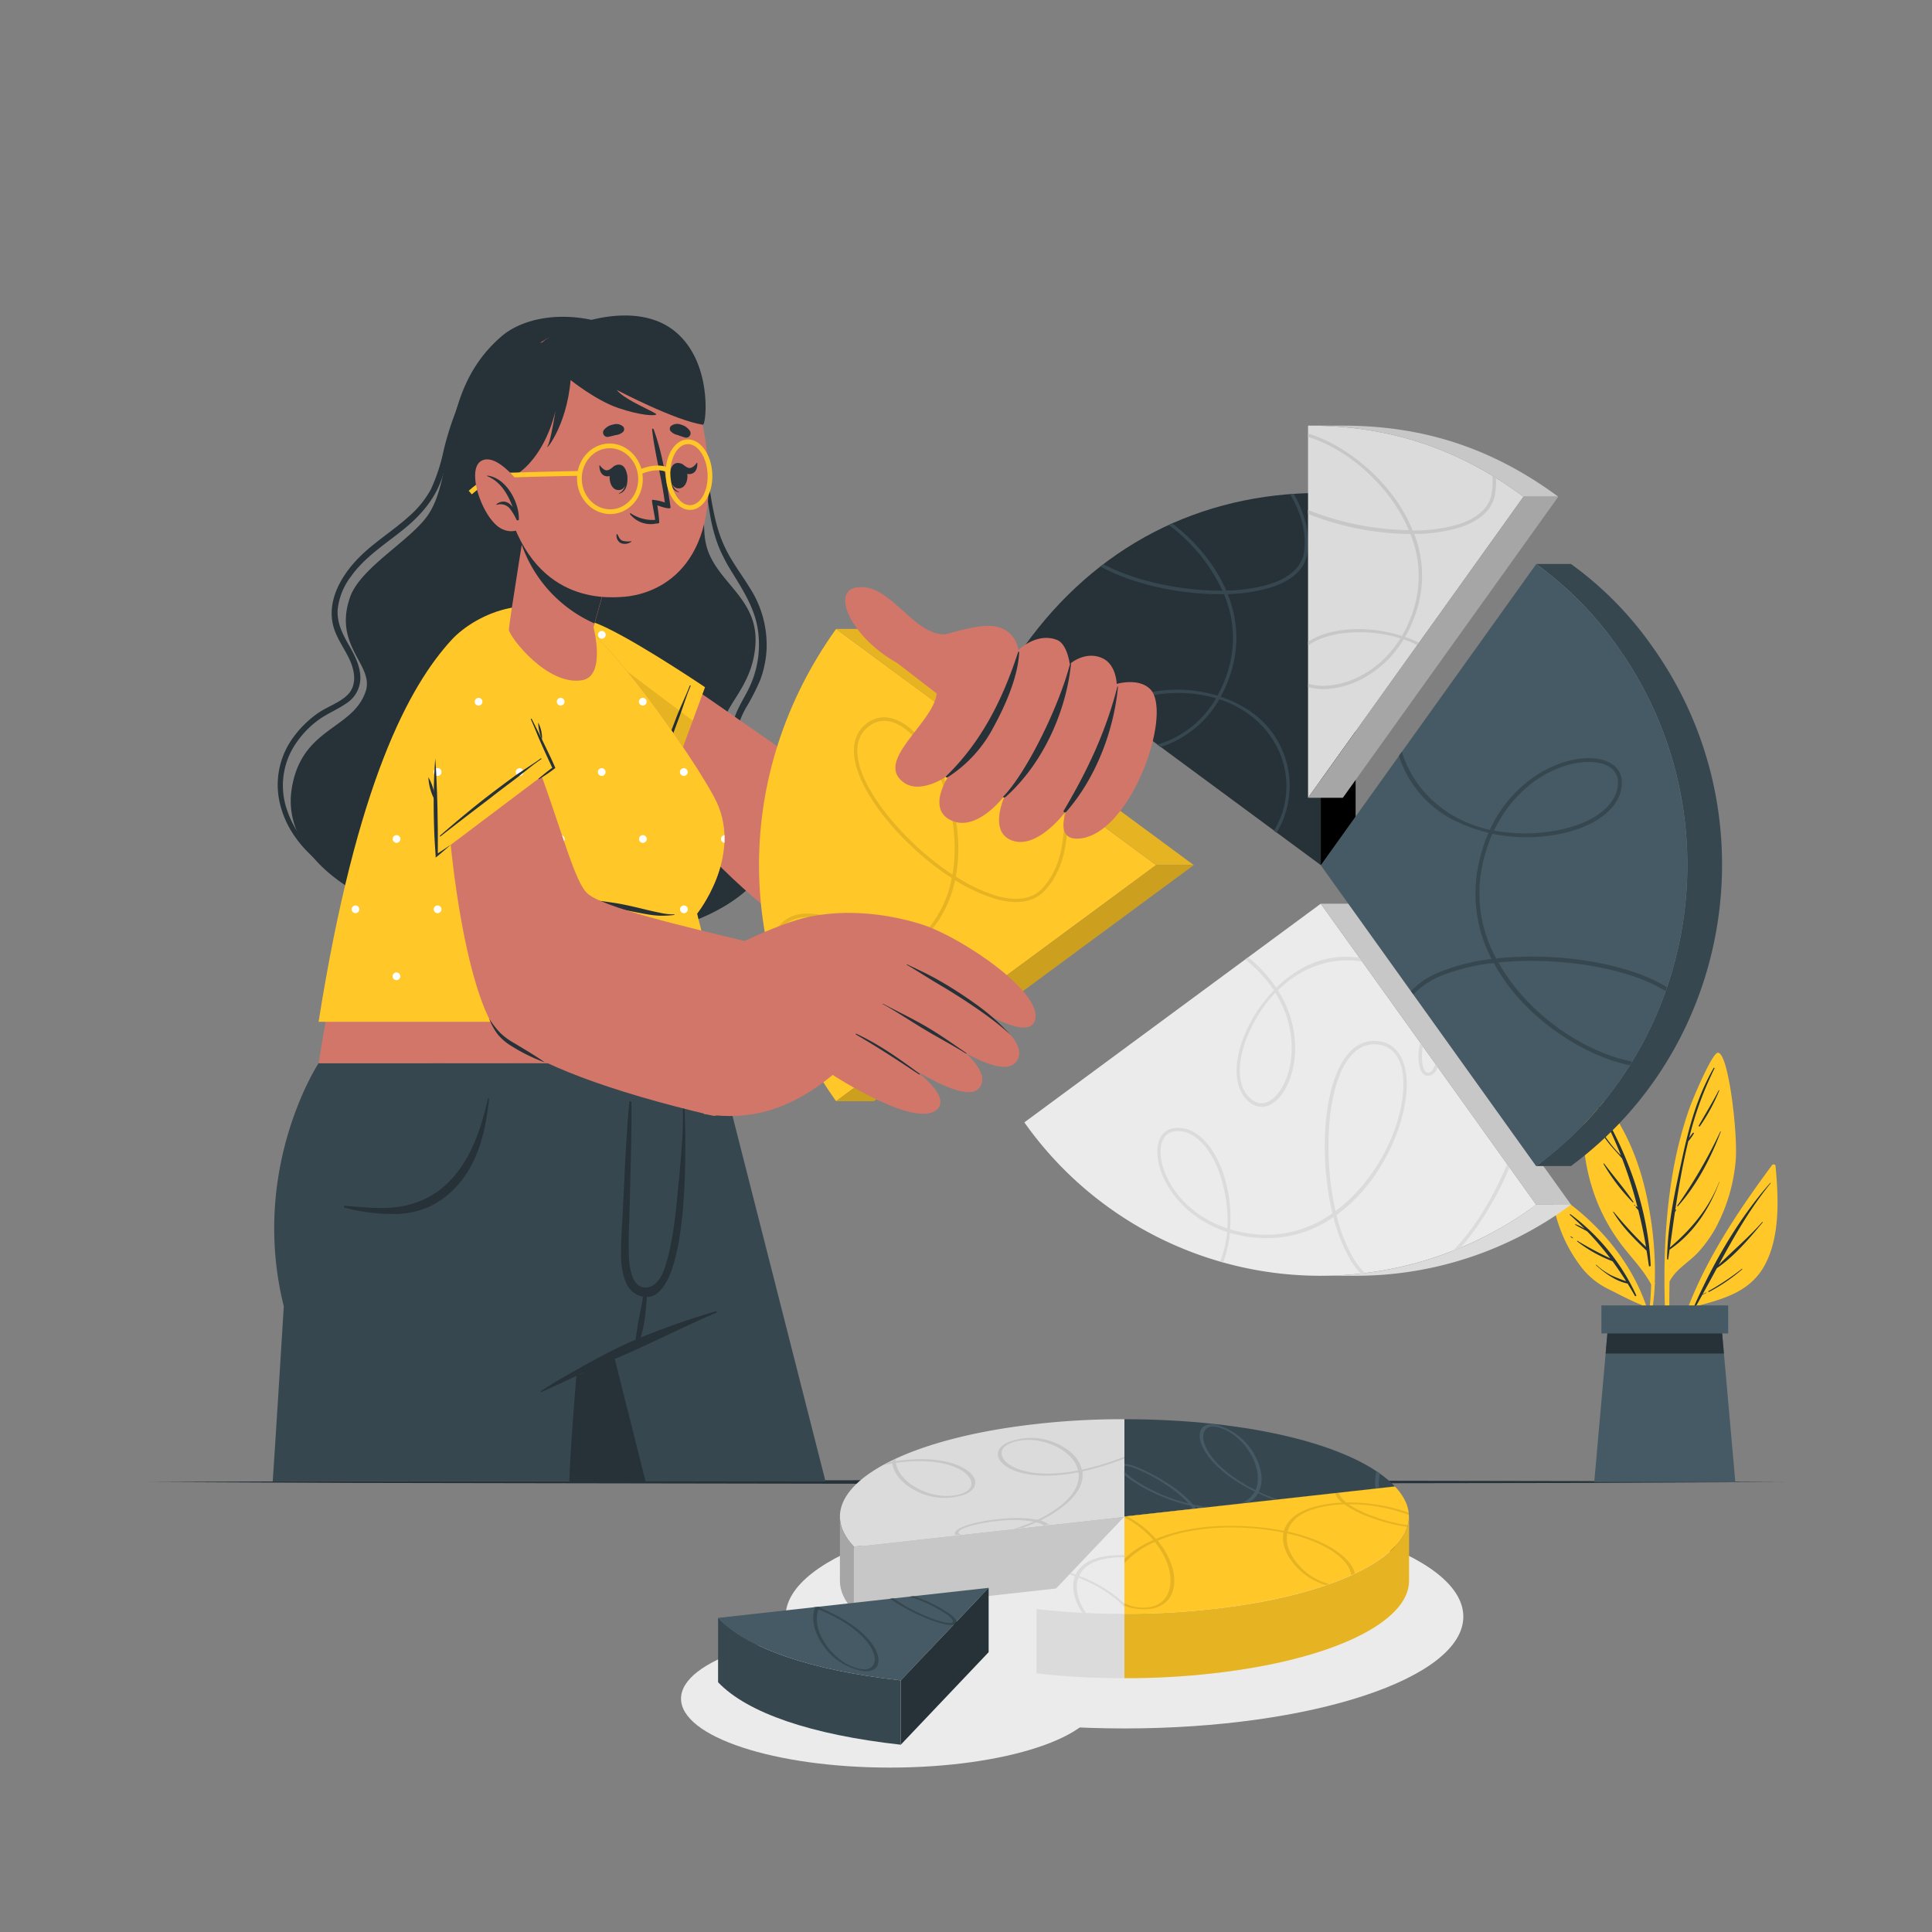 <svg xmlns="http://www.w3.org/2000/svg" width="314" height="314" fill="none"><rect width="100%" height="100%" fill="#808080" stroke="none"/><path fill="#263238" d="m24.095 240.863 33.227-.151 33.221-.056 66.455-.107 66.455.107 33.228.056 33.221.151-33.221.157-33.228.05-66.455.107-66.455-.107-33.22-.056-33.228-.151z"/><path fill="#EBEBEB" d="M182.753 280.917c30.418 0 55.076-8.137 55.076-18.174 0-10.038-24.658-18.175-55.076-18.175-30.417 0-55.075 8.137-55.075 18.175 0 10.037 24.658 18.174 55.075 18.174z"/><path fill="#EBEBEB" d="M144.634 287.279c18.75 0 33.95-5.016 33.95-11.204 0-6.187-15.2-11.203-33.95-11.203-18.75 0-33.949 5.016-33.949 11.203 0 6.188 15.199 11.204 33.949 11.204z"/><path fill="#FFC727" d="M287.999 189.367c-7.04 9.533-14.381 20.599-16.165 32.549a.158.158 0 0 0 .241.163.159.159 0 0 0 .067-.1 71.058 71.058 0 0 1 3.14-9.571c4.628-1.256 9.169-2.323 11.599-6.908 2.474-4.722 2.16-10.877 1.689-16.02-.056-.282-.433-.295-.571-.113z"/><path fill="#263238" d="M275.327 212.314c3.14-7.09 7.222-14.218 12.378-20.052.038-.038.088 0 .057.057-3.379 4.157-5.941 8.685-8.453 13.288 2.336-2.367 4.886-4.484 7.096-6.996.044-.05.107 0 .069.069-2.191 2.632-4.584 5.489-7.441 7.436a494.468 494.468 0 0 1-2.324 4.245c.195-.107.396-.201.59-.295.032 0 .063.031.032.05-.22.113-.434.226-.66.32-.37.672-.741 1.344-1.118 2.01-.088.151-.295.019-.226-.132zm2.349-2.474a41.531 41.531 0 0 0 5.407-3.605c.044-.038.113 0 .063.069a28.617 28.617 0 0 1-5.388 3.668.076.076 0 0 1-.059.009.076.076 0 0 1-.057-.093.076.076 0 0 1 .034-.048z"/><path fill="#FFC727" d="M271.02 220.139c0 .145.264.145.257 0 .038-3.937 0-7.887.063-11.844 1.011-2.035 3.172-3.14 4.679-4.792a20.853 20.853 0 0 0 2.807-3.906 28.19 28.19 0 0 0 3.259-10.864c.415-4.208-1.187-18.099-2.958-17.622-.923.251-3.899 7.134-4.691 9.42a65.71 65.71 0 0 0-2.801 11.537c-1.438 9.237-1.318 18.752-.615 28.071z"/><path fill="#263238" d="M270.993 203.158c.22-4.98 1.338-10.01 2.393-14.846 1.13-5.2 2.455-10.098 5.131-14.745.05-.082.175 0 .131.081a54.599 54.599 0 0 0-4.119 11.304c.176-.282.395-.546.584-.81.069-.107.245 0 .169.101a7.424 7.424 0 0 1-.835 1.18h-.038c-.916 3.718-1.582 7.536-2.147 11.304.044-.044.081-.1.125-.144a.039.039 0 0 1 .023-.007.045.045 0 0 1 .022.008c.006.005.01.012.013.02a.037.037 0 0 1-.001.023c-.071.125-.147.251-.226.377-.283 1.928-.547 3.849-.817 5.752 3.436-2.933 6.362-6.387 8.014-10.676h.031c-1.614 4.396-4.17 8.34-8.095 11.021-.075.509-.144 1.024-.22 1.539 0 .101-.182.075-.182 0 0-.458 0-.911.044-1.363a.103.103 0 0 1-.018-.059c0-.022.006-.042.018-.06z"/><path fill="#263238" d="M272.608 195.936a80.082 80.082 0 0 0 6.99-12.032c0-.051.1 0 .081 0-1.614 4.295-3.881 8.653-6.939 12.101-.063.107-.189.019-.132-.069zm3.486-12.993c1.086-1.922 2.229-3.768 3.253-5.753 0-.056.1 0 .075.05a29.663 29.663 0 0 1-3.14 5.797c-.094.1-.251.012-.188-.094z"/><path fill="#FFC727" d="M268.355 208.754a40.15 40.15 0 0 1-.923 7.755c.044.283.082.566.126.854a37.138 37.138 0 0 0 1.388-8.647.277.277 0 0 0 0-.27 57.315 57.315 0 0 0-.873-11.712c-1.219-7.235-3.881-14.174-8.924-19.6a.364.364 0 0 0-.458-.01.363.363 0 0 0-.101.129c-2.035 5.175-1.325 11.348.408 16.516a30.254 30.254 0 0 0 4.013 7.819c1.733 2.449 3.938 4.509 5.344 7.166z"/><path fill="#263238" d="M259.759 179.552c4.779 7.762 8.107 16.956 8.515 26.124 0 .164-.27.208-.288.044a94.925 94.925 0 0 0-.377-2.455c-1.978-1.884-4.007-3.894-5.426-6.28 0-.044.038-.094.069-.057a66.014 66.014 0 0 0 5.269 5.734 74.81 74.81 0 0 0-1.256-5.985 11.673 11.673 0 0 1-.383-.446c-.126-.151.056-.238.144-.138l.113.126a68.668 68.668 0 0 0-2.512-7.938c-1.218-1.451-2.575-2.707-3.46-4.453 0-.044.031-.075.063-.037.709.998 1.4 2.003 2.21 2.932.321.371.672.716 1.011 1.08a61.44 61.44 0 0 0-3.918-8.164.122.122 0 0 1 .069-.157.13.13 0 0 1 .093.002.125.125 0 0 1 .064.068z"/><path fill="#263238" d="M260.726 189.122c1.545 2.079 3.303 4.063 4.741 6.217.01.014.015.03.012.047a.062.062 0 0 1-.071.053.062.062 0 0 1-.041-.024 31.692 31.692 0 0 1-4.748-6.23c-.044-.069.057-.119.107-.063zm4.954 6.695.069.069c.044.044 0 .119-.069.069l-.069-.063c-.044-.05.031-.119.069-.075z"/><path fill="#FFC727" d="M252.267 194.467a23.762 23.762 0 0 0 5.024 11.837 12.553 12.553 0 0 0 4.095 3.197c1.771.873 3.623 1.884 5.457 2.606a35.642 35.642 0 0 1 1.941 6.864c.062-.195.119-.408.175-.628-1.174-10.111-7.718-18.752-16.083-24.297a.399.399 0 0 0-.588.19.396.396 0 0 0-.021.231z"/><path fill="#263238" d="M255.155 197.456c-.056-.05.001-.157.088-.113a34.187 34.187 0 0 1 10.676 13.144c.016.027.021.06.012.09a.118.118 0 0 1-.056.073.118.118 0 0 1-.09.012.118.118 0 0 1-.073-.056 66.596 66.596 0 0 0-1.187-1.997c-1.884-.358-3.717-1.702-5.137-2.977a.041.041 0 0 1-.008-.013.04.04 0 0 1 0-.03l.008-.013a.038.038 0 0 1 .028-.012.038.038 0 0 1 .029.012c.73.666 1.542 1.236 2.418 1.695.791.361 1.6.682 2.424.961a55.054 55.054 0 0 0-2.211-3.247 22.11 22.11 0 0 1-5.74-3.221c-.056-.044 0-.132.05-.094a57.606 57.606 0 0 0 5.338 2.851 47.783 47.783 0 0 0-3.768-4.396c-.628-.346-1.306-.691-1.934-1.055-.056-.032 0-.12.038-.101a7.128 7.128 0 0 1 1.488.735 62.776 62.776 0 0 0-2.393-2.248zm.176 3.504c.115.066.224.142.326.226 0 .032 0 .069-.044.057a2.696 2.696 0 0 1-.332-.195c-.057-.044-.007-.138.05-.088z"/><path fill="#455A64" d="M282.035 240.863h-22.929l1.853-20.875.402-4.609h18.413l.408 4.609 1.853 20.875z"/><path fill="#263238" d="M280.181 219.988h-19.223l.402-4.609h18.413l.408 4.609z"/><path fill="#455A64" d="M280.873 212.164h-20.604v4.559h20.604v-4.559z"/><path fill="#C7C7C7" d="M182.754 246.471v10.463l-43.973 4.885v-10.456l43.973-4.892z"/><path fill="#DBDBDB" d="M182.747 230.658v15.813l-43.96 4.892c-7.888-8.308 5.401-17.232 29.692-19.933a123.66 123.66 0 0 1 14.268-.772z"/><path fill="#A6A6A6" d="M136.507 256.927v-10.456c0 1.62.728 3.266 2.273 4.892v10.456c-1.545-1.626-2.273-3.271-2.273-4.892z"/><path fill="#C7C7C7" d="M181.599 237.177a42.658 42.658 0 0 1-5.778 1.689c-.376-1.784-1.915-3.303-4.069-4.252a9.998 9.998 0 0 0-8.07-.131c-1.532.722-1.922 1.928-1.017 3.07 1.344 1.677 5.608 3.103 12.61 1.727.251 1.671-.546 3.549-2.864 5.395a20.227 20.227 0 0 1-3.805 2.342 17.63 17.63 0 0 0-4.71-.257c-3.473.182-7.756 1.074-8.585 2.123-.201.251-.207.471 0 .628l.841-.095c-.351-.138-.458-.326-.276-.559.528-.665 4.057-1.588 7.819-1.777a18.287 18.287 0 0 1 4.27.226 26.151 26.151 0 0 1-3.077 1.137l1.369-.151a28.358 28.358 0 0 0 2.179-.879c.44.106.863.273 1.256.496l.816-.088a3.975 3.975 0 0 0-1.419-.703 21.348 21.348 0 0 0 3.812-2.374c2.405-1.922 3.259-3.875 3.021-5.602a43.581 43.581 0 0 0 5.859-1.727c.345-.125.691-.257 1.017-.389v-.27c-.414.126-.803.276-1.199.421zm-18.357.138c-.791-.999-.514-2.047.679-2.619 2.034-.967 4.842-.879 7.335.22 2.078.917 3.573 2.367 3.962 4.076-6.656 1.274-10.682-.082-11.976-1.677zm-5.162 2.512c-1.256-1.74-5.438-3.385-12.503-2.361a3.562 3.562 0 0 1 0-.358c-.201.088-.39.182-.584.276a.74.74 0 0 0 0 .176l-.553.094c-.301.157-.628.314-.885.471.502-.107.992-.195 1.469-.27.289 1.802 1.752 3.391 3.856 4.446a9.97 9.97 0 0 0 8.051.54c1.532-.672 2.003-1.859 1.149-3.039v.025zm-1.4 2.788c-2.073.867-4.873.628-7.316-.584-2.022-1.017-3.442-2.55-3.768-4.27 6.707-.942 10.676.628 11.875 2.279.785 1.005.44 2.041-.791 2.55v.025z"/><path fill="#455A64" d="m160.68 258.064-14.281 15.041c-14.576-1.621-24.951-5.175-29.692-10.155l43.973-4.886z"/><path fill="#37474F" d="M154.488 262.391a22.705 22.705 0 0 0-6.016-2.971l-.685.076a22.346 22.346 0 0 1 6.23 2.989c.829.628 1.061 1.124.628 1.256-.798.27-4.264-.873-7.536-2.751a20.65 20.65 0 0 1-1.884-1.224l-.559.063c.584.414 1.256.86 2.079 1.318 2.945 1.702 6.908 3.241 8.271 2.902a.212.212 0 0 0 .087 0c.283-.094.415-.258.384-.477-.032-.22-.371-.704-.999-1.181zm-21.352-1.13c.02-.048.044-.094.069-.139l-.973.107.219.082c-.628 1.702-.182 3.812 1.106 5.777a9.968 9.968 0 0 0 6.694 4.497c1.683.226 2.669-.572 2.512-2.022-.207-2.136-3.033-5.652-9.665-8.315l.038.013zm7.034 10.048c-2.224-.289-4.541-1.884-6.042-4.177-1.256-1.884-1.702-3.925-1.105-5.564 6.28 2.544 8.943 5.885 9.144 7.913.088 1.237-.716 1.972-2.035 1.815l.038.013z"/><path fill="#263238" d="M160.679 258.064v10.456l-14.281 15.041v-10.456l14.281-15.041z"/><path fill="#37474F" d="M146.399 273.105v10.456c-14.576-1.62-24.951-5.169-29.692-10.155V262.95c4.741 4.98 15.116 8.534 29.692 10.155z"/><path fill="#EBEBEB" d="M182.747 246.471v15.813c-4.772.019-9.54-.239-14.281-.772l14.281-15.041z"/><path fill="#DBDBDB" d="M180.718 253.184c.673-.07 1.351-.104 2.028-.1v-.32c-.786-.025-1.572 0-2.355.075-3.064.301-4.835 1.482-5.577 3.065-.251-.095-.514-.195-.778-.283l-.214.226.879.327c-.628 1.702-.182 3.812 1.099 5.784l.107.138.584.031-.107-.157c-1.256-1.884-1.708-3.925-1.111-5.57 3.624 1.469 6.048 3.203 7.473 4.798v-.578a22.26 22.26 0 0 0-7.36-4.484c.703-1.52 2.386-2.669 5.332-2.952z"/><path fill="#DBDBDB" d="M182.747 262.284v10.463c-4.772.018-9.54-.24-14.281-.773v-10.462c4.741.533 9.509.791 14.281.772z"/><path fill="#37474F" d="M182.748 230.658c20.435 0 37.68 4.283 43.96 10.927l-43.96 4.886v-15.813z"/><path fill="#455A64" d="M196.513 244.92a22.7 22.7 0 0 1-2.607-.389 17.212 17.212 0 0 0-3.573-3.071c-2.55-1.746-5.934-3.435-7.58-3.561v.339c.974-.088 4.202 1.294 7.185 3.347a18.148 18.148 0 0 1 3.259 2.782c-4.522-1.086-8.478-3.378-10.048-4.798a6.227 6.227 0 0 1-.415-.414v.534c1.715 1.52 5.954 3.944 10.752 5.024.121.153.234.312.339.477l.527-.057a5.598 5.598 0 0 0-.182-.27c.333.07.628.126.999.176l1.344-.119zm8.088-2.474c.785-1.646.484-3.768-.628-5.853a9.989 9.989 0 0 0-6.324-5.024c-1.651-.352-2.7.364-2.669 1.821.038 2.141 2.556 5.872 8.956 9.037a4.4 4.4 0 0 1-2.198 1.884l1.337-.151a4.275 4.275 0 0 0 1.413-1.482c.766.36 1.583.712 2.449 1.055l.628-.069a26.686 26.686 0 0 1-2.964-1.193v-.025zm-.559-.27c-6.06-3.034-8.452-6.576-8.484-8.617 0-1.256.829-1.94 2.135-1.657 2.192.464 4.396 2.241 5.69 4.634 1.08 2.01 1.388 4.07.659 5.665v-.025zm20.228-2.713-.546-.377a8 8 0 0 0-.17 2.826l.566-.063a7.584 7.584 0 0 1 .15-2.361v-.025z"/><path fill="#263238" d="M226.726 241.585v10.457l-43.972 4.892v-10.463l43.972-4.886z"/><path fill="#FFC727" d="M229.007 246.477v10.457c0 6.669-12.429 12.867-31.959 15.04-4.748.534-9.523.792-14.3.773v-10.463c4.775.019 9.548-.239 14.293-.772 19.537-2.148 31.966-8.365 31.966-15.035z"/><path fill="#000" d="M229.005 246.478v10.456c0 6.669-12.429 12.867-31.959 15.04-4.748.534-9.522.792-14.3.773v-10.463c4.775.019 9.548-.239 14.293-.772 19.537-2.148 31.966-8.365 31.966-15.034z" opacity=".1"/><path fill="#FFC727" d="M226.708 241.585c7.9 8.309-5.401 17.233-29.679 19.927-4.742.533-9.51.791-14.281.772v-15.813l43.96-4.886z"/><path fill="#000" d="M219.171 244.48c3.35-.018 6.676.571 9.815 1.74v-.364a29.527 29.527 0 0 0-10.173-1.664 3.587 3.587 0 0 1-1.256-1.583l-.584.063a3.528 3.528 0 0 0 1.162 1.545c-1.5.055-2.989.276-4.44.659-2.977.798-4.535 2.255-5.024 3.938-2-.398-4.025-.65-6.061-.754-6.223-.358-11.128.559-14.732 2.047a16.777 16.777 0 0 0-4.736-3.68l-.376.044v.157a15.94 15.94 0 0 1 4.672 3.668 16.086 16.086 0 0 0-4.672 3.008v.753a14.56 14.56 0 0 1 4.929-3.447c2.224 2.744 3.04 5.846 2.242 8.076-.414 1.149-1.632 3.008-5.225 2.512a5.74 5.74 0 0 1-1.946-.628v.389c.59.247 1.211.414 1.846.496l.496.057c2.763.251 4.729-.741 5.451-2.757.817-2.305-.063-5.527-2.418-8.359 3.517-1.494 8.353-2.418 14.488-2.066 2.006.105 4.002.354 5.973.747-.358 1.79.445 3.768 2.041 5.52a10.624 10.624 0 0 0 4.879 3.027l.503-.175a9.89 9.89 0 0 1-4.811-2.927c-1.539-1.664-2.33-3.592-2.003-5.313 6.606 1.476 9.784 4.34 10.311 6.312.049.161.074.328.076.496l.596-.27c0-.069-.031-.145-.056-.22-.553-2.072-3.894-5.081-10.864-6.607.433-1.632 1.884-3.039 4.772-3.805a19.537 19.537 0 0 1 4.428-.628c1.302.891 2.72 1.6 4.214 2.11a29.69 29.69 0 0 0 6.06 1.57c0-.088.056-.182.075-.277a27.702 27.702 0 0 1-5.79-1.507 18.91 18.91 0 0 1-3.862-1.903z" opacity=".1"/><path fill="#000" d="M220.322 80.114h-5.665v60.482h5.665V80.114z"/><path fill="#263238" d="M214.658 80.114c-19.725 0-36.574 8.716-48.174 24.925l48.174 35.557V80.114z"/><path fill="#37474F" d="M210.268 80.258c-.201 0-.389 0-.59.044 1.708 2.946 2.77 6.224 2.23 9.546-.459 2.87-3.241 4.34-5.489 5.068a25.884 25.884 0 0 1-7.122 1.067 24.843 24.843 0 0 0-3.316-5.532 30.425 30.425 0 0 0-5.469-5.388 7.105 7.105 0 0 0-.553.257 27.974 27.974 0 0 1 8.71 10.676c-6.675.056-14.343-1.601-19.336-4.302l-.483.364c5.155 2.895 13.119 4.629 20.064 4.503a17.933 17.933 0 0 1 .986 11.304 20.68 20.68 0 0 1-2.028 5.194 22.757 22.757 0 0 0-7.298-.961c-4.44.144-7.887 1.57-9.464 3.768l.427.314c1.47-2.047 4.78-3.385 9.062-3.529 2.376-.1 4.753.18 7.04.828a16.14 16.14 0 0 1-9.57 7.537l.533.395a16.816 16.816 0 0 0 9.565-7.756c6.525 2.117 10.111 7.254 10.776 12.202a14.05 14.05 0 0 1-1.884 9.169l.421.308a14.678 14.678 0 0 0 1.688-11.149 14.69 14.69 0 0 0-6.712-9.06 19.15 19.15 0 0 0-4.063-1.884 21.476 21.476 0 0 0 2.028-5.231 18.592 18.592 0 0 0-.898-11.455 26.425 26.425 0 0 0 7.09-1.1c3.436-1.104 5.458-3 5.86-5.488.502-3.347-.471-6.65-2.205-9.709z"/><path fill="#DBDBDB" d="M214.716 207.347h5.652a58.659 58.659 0 0 0 34.954-11.556h-5.652a58.659 58.659 0 0 1-34.954 11.556z"/><path fill="#EBEBEB" d="m214.658 146.877-48.174 35.538a58.942 58.942 0 0 0 38.779 24.185 58.936 58.936 0 0 0 44.406-10.808l-35.011-48.915z"/><path fill="#DBDBDB" d="m221.39 156.278-.471-.628a14.831 14.831 0 0 0-9.91 2.078 20.3 20.3 0 0 0-3.599 2.795 21.96 21.96 0 0 0-3.768-4.283 6.166 6.166 0 0 0-.797-.628l-.465.339c.301.232.628.477.898.735a21.083 21.083 0 0 1 3.768 4.264 23.286 23.286 0 0 0-4.283 6.148c-2.631 5.508-2.324 10.469.772 12.353 1.57.948 3.36.351 4.798-1.602 2.512-3.416 3.461-10.406-.628-16.899 4.164-4.157 9.307-5.407 13.685-4.672zm-13.521 21.213c-1.256 1.702-2.77 2.249-4.07 1.457-2.845-1.727-3.071-6.411-.565-11.643a22.628 22.628 0 0 1 4.044-5.985c3.894 6.249 3.008 12.893.591 16.171zm25.409-4.597a3.627 3.627 0 0 1-.384.899.93.93 0 0 1-.979.521c-.465-.101-.999-1.413-.766-3.536 0-.176.056-.421.106-.716l-.433-.628c-.098.414-.171.834-.22 1.256-.245 2.198.258 3.931 1.2 4.126.81.163 1.476-.352 1.884-1.413l-.408-.509zm-9.364-3.692c-2.242-.22-4.132.835-5.595 3.14-3.354 5.256-3.856 16.19-1.759 24.844a18.292 18.292 0 0 1-11.034 3.485 21.357 21.357 0 0 1-5.614-.873 22.954 22.954 0 0 0-.628-7.467c-1.514-5.909-4.936-9.52-8.516-8.974-1.815.276-2.813 1.884-2.656 4.308.27 4.233 4.019 10.205 11.335 12.56a17.563 17.563 0 0 1-1.149 4.811l.502.144.132-.364c.49-1.443.812-2.937.961-4.453 1.837.538 3.738.829 5.652.867a18.932 18.932 0 0 0 11.172-3.41 26.907 26.907 0 0 0 2.663 6.77c.5.883 1.107 1.702 1.809 2.436l.69-.088a12.081 12.081 0 0 1-2.028-2.625 26.07 26.07 0 0 1-2.631-6.845 25.524 25.524 0 0 0 4.766-4.515c3.768-4.591 6.28-10.595 6.619-15.7.295-4.735-1.463-7.737-4.685-8.051h-.006zm-24.442 30.439c-6.989-2.292-10.575-7.957-10.833-12.02-.132-2.11.685-3.504 2.186-3.737 3.29-.496 6.468 2.946 7.913 8.566.624 2.343.872 4.77.734 7.191zm28.593-22.438c-.402 6.487-4.521 14.82-10.996 19.612-1.959-8.478-1.476-19.192 1.721-24.191 1.344-2.103 3.052-3.07 5.074-2.876 2.939.283 4.471 3.002 4.201 7.455zm16.887 12.007a56.423 56.423 0 0 1-4.427 8.503 37.097 37.097 0 0 1-4.396 5.577c.408-.157.816-.327 1.218-.49 3.768-4.208 6.506-9.552 7.988-13.037l-.383-.553z"/><path fill="#C7C7C7" d="M249.668 195.792h5.665l-35.011-48.915h-5.665l35.011 48.915z"/><path fill="#37474F" d="M249.669 189.511h5.652c26.615-19.631 32.512-57.455 13.188-84.472a56.23 56.23 0 0 0-13.188-13.376h-5.652a56.377 56.377 0 0 1 13.188 13.376c19.33 27.017 13.464 64.841-13.188 84.472z"/><path fill="#455A64" d="m249.668 91.688-35.011 48.934 35.011 48.914c26.621-19.631 32.518-57.455 13.188-84.472a56.379 56.379 0 0 0-13.188-13.376z"/><path fill="#37474F" d="M270.707 161.088c.076-.213.151-.427.214-.628-6.343-3.975-18.011-5.759-27.745-4.672a21.979 21.979 0 0 1-2.512-13.703 25.855 25.855 0 0 1 1.884-6.575c2.969.605 6.017.722 9.024.345 7.291-.917 12.121-4.452 12.014-8.792-.05-2.204-1.828-3.636-4.742-3.824-5.099-.327-12.798 3.259-16.717 11.636-7.756-1.745-12.617-7.084-14.281-12.704l-.49.672a17.775 17.775 0 0 0 9.402 10.682 24.16 24.16 0 0 0 5.168 1.821 26.344 26.344 0 0 0-1.884 6.613 22.779 22.779 0 0 0 2.386 13.898 32.408 32.408 0 0 0-8.503 2.154 13.16 13.16 0 0 0-4.603 3.064l.396.547a12.63 12.63 0 0 1 4.465-3.008 31.658 31.658 0 0 1 8.591-2.104 30.965 30.965 0 0 0 4.66 6.387c4.829 5.118 11.486 9.018 17.452 10.23l.364-.597c-7.68-1.469-16.987-7.649-21.723-16.102 9.559-.973 21.12.81 27.18 4.66zm-11.875-37.234c2.512.163 4.082 1.35 4.126 3.184.1 4-4.497 7.278-11.436 8.164a27.395 27.395 0 0 1-8.704-.214c3.805-8.019 11.122-11.448 16.014-11.134z"/><path fill="#DBDBDB" d="M212.592 69.174v60.483l35.011-48.934c-10.639-7.875-21.848-11.549-35.011-11.549z"/><path fill="#C7C7C7" d="M247.603 80.723h5.652c-10.638-7.85-21.854-11.549-35.017-11.549h-5.652c13.169 0 24.379 3.674 35.017 11.549z"/><path fill="#C7C7C7" d="m243.119 77.683-.565-.339c.085.988.039 1.983-.138 2.958-.528 2.883-3.348 4.302-5.621 4.986a25.933 25.933 0 0 1-7.191.93 25.015 25.015 0 0 0-3.221-5.652c-3.523-4.685-8.692-8.522-13.509-10.01l-.282-.082v.572h.125c6.13 1.883 13.188 7.793 16.253 15.115a46.21 46.21 0 0 1-16.378-3.271v.628a46.048 46.048 0 0 0 16.629 3.271 18.032 18.032 0 0 1 .773 11.392 21.037 21.037 0 0 1-2.142 5.181 23.147 23.147 0 0 0-7.322-1.111c-3.278.044-6.042.791-7.919 2.035v.628c1.783-1.313 4.559-2.104 7.925-2.148a22.483 22.483 0 0 1 7.071.973c-3.824 6.167-10.104 8.29-14.061 7.593a5.674 5.674 0 0 1-.935-.239v.565c.274.091.556.16.841.207 4.126.729 10.726-1.482 14.683-7.95.755.259 1.491.57 2.204.929l.283-.376a19.376 19.376 0 0 0-2.255-.949 21.433 21.433 0 0 0 2.148-5.218 18.72 18.72 0 0 0-.666-11.518 26.632 26.632 0 0 0 7.122-.973c3.473-1.049 5.545-2.914 5.997-5.407.157-.898.207-1.81.151-2.72z"/><path fill="#A6A6A6" d="M212.592 129.657h5.658l35.017-48.934h-5.664l-35.011 48.934z"/><path fill="#37474F" d="M70.204 172.788v.113l4.283 18.639.509 2.211 10.745 47.012h48.425l-17-66.807-.107-.408-.182-.747-46.673-.013z"/><path fill="#263238" d="m87.826 172.794 17.094 67.969H85.74l-15.505-67.862 17.59-.107z"/><path fill="#D3766A" d="M46.472 240.763h46.597c.032-.722.057-1.426.082-2.117.031-.904.069-1.827.107-2.738 0-.345 0-.678.044-1.017v-.628c0-.201 0-.571.037-.86.038-.289 0-.691.044-1.018.044-.326 0-.684.032-1.017v-.427c.031-.597.056-1.156.075-1.689 0-.258 0-.503.031-.741v-.917c0-.277 0-.534.032-.779a1.786 1.786 0 0 1 0-.188v-.289c0-.321 0-.628.038-.88.037-.251 0-.332 0-.477v-.628a1.786 1.786 0 0 1 0-.188 1.579 1.579 0 0 1 0-.182v-.27c.127-.083.26-.158.395-.226l.528-.302h.075l.49-.301 2.123-1.194.672-.364c.44-.238.866-.458 1.255-.665.83-.434 1.602-.823 2.318-1.175l1.03-.49.477-.226.1-.05.503-.232c.377-.176.735-.327 1.055-.471l.584-.245a41.176 41.176 0 0 1 1.35-.54c.057-.032.119-.044.17-.069l.163-.057a.623.623 0 0 1 .151-.056h.069c.056-.151.107-.308.163-.465.057-.157.119-.32.17-.484.169-.496.332-.992.496-1.501a66.02 66.02 0 0 0 .552-1.808c.126-.415.245-.829.365-1.256.119-.427.226-.779.332-1.168a123.711 123.711 0 0 0 1.614-6.519c.076-.364.195-.86.283-1.294.182-.841.352-1.676.515-2.512.069-.314.132-.628.195-.929.395-2.091.753-4.145 1.074-6.129.031-.195.056-.396.087-.591l.245-1.607c.069-.471.145-.936.208-1.407.15-1.087.301-2.148.433-3.178.031-.245.063-.483.088-.722.094-.735.182-1.457.264-2.16.044-.352.081-.697.119-1.036.038-.34.069-.559.094-.836.025-.276.05-.408.069-.628-.003-.05-.003-.1 0-.15.038-.34.076-.679.107-.999.094-.961.182-1.84.251-2.619.05-.471.082-.904.113-1.3a.14.14 0 0 1 0-.05c.069-.76.113-1.394.151-1.884 0-.32.044-.565.05-.741.006-.176 0-.207 0-.239H51.778s-.176 2.236-.496 6.167c0 .396-.056.81-.088 1.256-.182 2.311-.402 5.087-.628 8.259l-.113 1.325a467.786 467.786 0 0 1-.402 5.08c-.075 1.049-.163 2.123-.245 3.216-.037.408-.069.81-.1 1.218a5193 5193 0 0 0-.584 7.536c-.54 6.876-1.118 14.387-1.72 22.156v.358c-.145 1.984-.302 3.994-.453 6.003-.195 1.746-.327 3.548-.477 5.351z"/><path fill="#37474F" d="M44.324 240.763h48.752c0-.691.056-1.401.088-2.117.031-.904.069-1.827.106-2.738.057-1.576.12-3.14.176-4.559v-.427c.038-.986.076-1.884.113-2.744v-.088c0-.465.038-.892.057-1.294a1.786 1.786 0 0 1 0-.188c0-.628.044-1.2.063-1.646v-.628a1.786 1.786 0 0 1 0-.188 1.625 1.625 0 0 1 0-.182v-.27c.127-.083.26-.158.395-.226l.528-.302.565-.333 2.123-1.193a140.054 140.054 0 0 1 4.264-2.204l1.03-.49.477-.226a.378.378 0 0 0 .101-.044l.502-.226 1.055-.471.584-.245a41.176 41.176 0 0 1 1.35-.54c.057-.031.12-.044.17-.069l.163-.057a.72.72 0 0 1 .151-.056h.069c.056-.151.107-.308.163-.465.057-.157.126-.326.176-.496.17-.49.339-.986.49-1.488.151-.503.377-1.2.552-1.809.126-.414.245-.829.365-1.256.119-.427.226-.779.333-1.168a124.415 124.415 0 0 0 1.613-6.519c.076-.364.195-.86.283-1.293.176-.836.346-1.665.509-2.512.521-2.607.967-5.181 1.356-7.649l.245-1.608c.069-.471.145-.936.207-1.407.151-1.086.302-2.148.434-3.178.031-.244.063-.483.088-.722.094-.734.182-1.457.263-2.16.044-.352.082-.697.12-1.036.037-.339.069-.559.094-.835.025-.277.05-.409.069-.628a1.268 1.268 0 0 1 0-.151c.038-.339.069-.678.107-.999.094-.961.182-1.84.251-2.618.038-.471.082-.905.113-1.3a.11.11 0 0 1 0-.051c.063-.766.113-1.394.151-1.884 0-.32.037-.565.05-.741.013-.176 0-.207 0-.238h-63.46s-11.247 17.075-5.651 39.52c-.013-.013-1.087 17.797-1.803 28.442z"/><path fill="#263238" d="M87.858 226.156c2.141-1.489 4.452-2.739 6.72-4.02 2.266-1.281 4.678-2.568 7.096-3.692a116.26 116.26 0 0 1 14.657-5.319c.126-.038.214.163.088.219-4.779 2.054-9.42 4.396-14.167 6.513-2.393 1.061-4.805 2.078-7.204 3.14-2.398 1.061-4.728 2.254-7.14 3.259a.056.056 0 0 1-.04 0 .06.06 0 0 1-.03-.028.056.056 0 0 1-.004-.04.055.055 0 0 1 .024-.032z"/><path fill="#263238" d="M100.939 202.756c.057-2.342.22-4.685.339-7.027.27-5.533.484-11.091.999-16.604a.173.173 0 0 1 .172-.143.175.175 0 0 1 .173.143c.069 4.276-.094 8.565-.182 12.842-.044 2.135-.107 4.277-.163 6.418a60.259 60.259 0 0 0-.044 6.13c.113 1.544.452 4.54 2.468 4.728 1.884.17 2.932-1.884 3.403-3.372 1.206-3.806 1.633-7.919 2.023-11.882.226-2.342.458-4.678.628-7.033a66.32 66.32 0 0 0 .232-7.229c0-.15.226-.144.239 0 .125 2.418 1.306 28.951-5.42 30.986-.222.054-.45.077-.678.069 0 .496-.088.999-.126 1.488-.05.773-.151 1.545-.251 2.311a17.09 17.09 0 0 1-.477 2.242 8.057 8.057 0 0 1-.785 2.142c-.063.107-.208.044-.22-.063-.016-.741.047-1.482.188-2.21.101-.754.208-1.514.358-2.255.151-.741.289-1.47.44-2.204.1-.49.169-.993.264-1.495a3.594 3.594 0 0 1-2.688-2.11c-.873-1.784-.942-3.9-.892-5.872zm-44.922-6.782c2.763.194 5.495.552 8.27.226a14.479 14.479 0 0 0 7.21-2.826c4.56-3.542 6.563-9.332 7.8-14.764a.096.096 0 0 1 .094-.095.096.096 0 0 1 .094.095c-.515 4.716-1.526 9.583-4.572 13.376a14.573 14.573 0 0 1-4.854 4 14.155 14.155 0 0 1-6.412 1.319 30.836 30.836 0 0 1-7.68-1.036.161.161 0 0 1-.072-.164.164.164 0 0 1 .122-.131zm37.059 44.789h.239c.239-3.674.791-14.777.829-17.283v-.383c0-.094-.396.044-.415.145-.019.1 0 .213-.037.364-.251 2.399-.867 10.99-1.018 13.86-.05 1.093-.107 2.198-.138 3.297h.54zM81.54 54.636c-10.306 8.836-7.436 21.723-11.744 28.712-2.632 4.277-11.204 8.792-12.906 13.716-2.8 8.088 4.057 10.996 2.512 15.392-2.173 6.23-10.519 5.746-12.02 15.939-1.5 10.192 9.715 21.038 36.33 23.977s41.247-6.808 42.202-15.462c.954-8.653-7.888-11.498-8.478-17.96-.39-4.126 5.08-6.996 5.357-14.595.276-7.599-7.128-10.048-8.164-16.517-1.037-6.468 2.348-22.124-7.128-30.144-9.477-8.02-20.875-7.391-25.962-3.058z"/><path fill="#263238" d="M82.734 54.894a21.93 21.93 0 0 0-6.84 7.906 48.079 48.079 0 0 0-3.805 10.463 29.108 29.108 0 0 1-2.066 6.28 16.154 16.154 0 0 1-3.573 4.395c-2.883 2.607-6.318 4.585-8.906 7.537-2.449 2.769-4.351 6.48-3.378 10.255.534 2.053 1.884 3.73 2.732 5.652.797 1.815 1.117 4.069-.44 5.583-1.331 1.287-3.26 1.884-4.773 2.932a16.916 16.916 0 0 0-3.887 3.768 13.031 13.031 0 0 0-2.45 10.237c1.57 8.258 9.34 12.955 16.51 15.92 1.002.418 2.004.822 3.009 1.212.157.062.289-.157.132-.233-7.203-3.221-15.556-7.002-18.319-15.072a12.13 12.13 0 0 1 1.256-10.676 15.373 15.373 0 0 1 3.768-4.006c1.45-1.068 3.14-1.721 4.59-2.738a4.908 4.908 0 0 0 2.268-4.396c-.094-1.941-1.043-3.637-1.985-5.288-.992-1.746-1.84-3.517-1.695-5.577a10.676 10.676 0 0 1 2.129-5.319c2.235-3.171 5.557-5.256 8.528-7.655 2.97-2.4 5.388-5.206 6.48-8.962.553-1.884.893-3.85 1.37-5.771a51.245 51.245 0 0 1 1.589-5.263 25.12 25.12 0 0 1 5.652-9.275A14.442 14.442 0 0 1 82.828 55c.069-.025-.007-.17-.094-.106zm44.373 75.73a10.002 10.002 0 0 0-1.84-3.875c-.929-1.168-2.047-2.16-3.071-3.24a7.537 7.537 0 0 1-2.179-3.599c-.339-1.701.377-3.334 1.174-4.791a36.388 36.388 0 0 0 2.381-4.641 16.784 16.784 0 0 0 1.017-4.961 17.113 17.113 0 0 0-2.682-9.904c-.904-1.482-1.928-2.895-2.844-4.396a21.112 21.112 0 0 1-2.362-5.168c-1.199-4.007-1.457-8.24-2.436-12.297a63.366 63.366 0 0 0-4.327-12.076c-.044-.094-.182 0-.138.088a55.434 55.434 0 0 1 3.768 10.908c.841 3.561 1.168 7.19 1.802 10.79a26.85 26.85 0 0 0 1.35 5.187 27.513 27.513 0 0 0 2.311 4.452c1.796 2.933 3.655 5.828 4.151 9.301a16.322 16.322 0 0 1-1.714 9.966c-1.401 2.644-3.36 5.564-2.142 8.66 1.037 2.625 3.542 4.195 5.2 6.368a10.508 10.508 0 0 1 1.803 8.415c-1.42 7.442-8.893 11.141-15.883 11.505a.177.177 0 0 0 0 .346c6.079-.076 12.692-2.745 15.543-8.441a12.866 12.866 0 0 0 1.118-8.597z"/><path fill="#D3766A" d="M94.551 112.054c8.064 14.589 30.628 40.82 42.704 42.258 11.556 1.394 37.052-27.965 39.64-35.463 1.08-3.14-23.864-14.946-23.864-14.946-3.894 4.867-19.983 21.251-21.578 20.611-3.14-1.256-23.632-16.956-31.344-20.322-12.466-5.395-9.37.979-5.558 7.862z"/><path fill="#FFC727" d="m106.422 133.852 8.164-22.162s-9.835-6.644-15.795-9.558c-7.894-3.85-11.172-1.822-6.996 8.095 2.789 6.638 14.627 23.625 14.627 23.625z"/><path fill="#fff" d="M98.439 103.174a.628.628 0 1 1-1.257 0 .628.628 0 0 1 1.257 0zm6.028 10.243a.625.625 0 0 0-.58.388.632.632 0 0 0 .136.684.627.627 0 0 0 1.072-.444.627.627 0 0 0-.628-.628z"/><path fill="#263238" d="M105.147 130.831c.967-3.309 1.978-6.594 3.14-9.84.577-1.621 1.18-3.23 1.808-4.83.628-1.595 1.413-3.14 2.016-4.741.032-.088.176 0 .138.056-.684 1.57-1.161 3.247-1.764 4.855-.603 1.608-1.212 3.222-1.778 4.873-1.161 3.228-2.336 6.456-3.422 9.715-.032.057-.163 0-.138-.088z"/><path fill="#000" d="M91.795 110.233c2.789 6.638 14.626 23.625 14.626 23.625l6.167-16.73-21.647-16.258c-1.475 1.168-1.325 4.195.854 9.363z" opacity=".1"/><path fill="#D3766A" d="m116.871 172.794-3.58-24.303s7.335-9.138 3.19-18.106c-2.097-4.534-13.59-21.527-20.68-27.946-8.346-7.535-17.584-2.267-21.402 1.966-7.63 8.478-16.422 29.309-22.608 68.389h65.08z"/><path fill="#FFC727" d="m117.751 166.068-4.459-17.584s7.335-9.137 3.19-18.105c-2.097-4.534-13.59-21.528-20.68-27.946-8.346-7.536-18.557-2.631-22.413 1.564-6.82 7.442-15.411 22.997-21.61 62.071h65.972z"/><path fill="#fff" d="M85.094 103.174a.628.628 0 1 1-1.257 0 .628.628 0 0 1 1.257 0zm-13.992 21.672a.628.628 0 1 0 0 1.257.628.628 0 0 0 0-1.257zm13.345 0a.628.628 0 1 0 0 1.257.628.628 0 0 0 0-1.257zm13.345 0a.628.628 0 1 0 0 1.257.628.628 0 0 0 0-1.257zm13.345 0a.626.626 0 0 0-.616.751.62.62 0 0 0 .172.321.626.626 0 0 0 .894-.881.627.627 0 0 0-.432-.191h-.018zm-33.36-11.429a.628.628 0 1 0 0 1.256.628.628 0 0 0 0-1.256zm13.345 0a.628.628 0 1 0 0 1.256.628.628 0 0 0 0-1.256zm13.345 0a.63.63 0 0 0-.616.75.634.634 0 0 0 .494.494.627.627 0 0 0 .566-1.06.625.625 0 0 0-.444-.184zm-46.691 33.742a.628.628 0 1 0 0 1.256.628.628 0 0 0 0-1.256zm13.345 0a.628.628 0 1 0 .227.043.627.627 0 0 0-.246-.043h.019zm13.345 0a.628.628 0 1 0 .227.043.627.627 0 0 0-.246-.043h.019zm13.345 0a.628.628 0 1 0 .227.043.627.627 0 0 0-.246-.043h.019zm13.344 0a.625.625 0 0 0-.58.388.626.626 0 0 0 .458.856.627.627 0 0 0 .75-.616.629.629 0 0 0-.628-.628zM64.451 135.73a.627.627 0 1 0 .227.042.627.627 0 0 0-.246-.042h.02zm13.345 0a.627.627 0 1 0 .227.042.627.627 0 0 0-.246-.042h.02zm13.345 0a.627.627 0 1 0 .227.042.627.627 0 0 0-.246-.042h.02zm13.345 0a.627.627 0 1 0 .227.042.625.625 0 0 0-.246-.042h.019zm13.27 0a.627.627 0 0 0-.572.628.629.629 0 0 0 .565.628l.007-1.256zm-53.324 22.313a.627.627 0 1 0 .522.976.625.625 0 0 0-.078-.793.63.63 0 0 0-.444-.183zm13.345 0a.627.627 0 1 0 .522.976.625.625 0 0 0-.078-.793.63.63 0 0 0-.444-.183zm13.345 0a.627.627 0 1 0 .522.976.625.625 0 0 0-.078-.793.63.63 0 0 0-.444-.183zm13.345 0a.63.63 0 0 0-.58.387.635.635 0 0 0 .136.685.632.632 0 0 0 .685.136.63.63 0 0 0-.241-1.208z"/><path fill="#263238" d="M91.311 146.01c3.073.053 6.138.332 9.169.835 1.501.271 2.983.628 4.465.986a55.39 55.39 0 0 0 2.223.497c.775.188 1.57.281 2.368.276a.058.058 0 0 1 .026-.003.07.07 0 0 1 .025.01.05.05 0 0 1 .018.02.058.058 0 0 1 0 .052.05.05 0 0 1-.018.02.046.046 0 0 1-.025.01.046.046 0 0 1-.026-.002c-.746.09-1.497.13-2.248.119a15.708 15.708 0 0 1-2.173-.245c-1.533-.264-3.046-.597-4.572-.873-3.077-.553-6.155-1.111-9.263-1.444a.131.131 0 0 1-.071-.055.13.13 0 0 1 .02-.167.134.134 0 0 1 .082-.036zm-7.354 3.253a67.674 67.674 0 0 1 7.536-.91 44.262 44.262 0 0 1 3.768-.051c.628 0 1.212.044 1.815.076.603.031 1.325.157 1.99.188.07 0 .082.107 0 .107-.627 0-1.255.094-1.883.126l-1.884.081c-1.256.063-2.512.138-3.768.189-2.512.094-5.024.219-7.574.402-.126-.007-.132-.183 0-.208z"/><path fill="#D3766A" d="M82.707 102.396c.226 1.256 6.236 9.074 11.875 8.164 3.97-.628 1.884-8.598 1.884-8.598l3.084-11.065-13.584-9.64s-3.347 20.605-3.26 21.139z"/><path fill="#263238" d="M84.78 88.479a21.91 21.91 0 0 0 11.837 12.843l2.914-10.444-13.584-9.646-1.168 7.247z"/><path fill="#D3766A" d="M115.037 74.814c1.602 18.752-9.42 21.829-13.483 22.168-3.674.314-16.209.904-19.744-17.584-3.536-18.488 4.672-25.12 13.03-26.307 8.36-1.187 18.59 2.977 20.197 21.723z"/><path fill="#263238" d="M111.395 71.121a11.812 11.812 0 0 1-1.256-.42 2.076 2.076 0 0 1-1.175-.666.633.633 0 0 1 .101-.81 1.652 1.652 0 0 1 1.67-.189 2.408 2.408 0 0 1 1.413 1.036.717.717 0 0 1-.753 1.05zm-12.611-.113c.424-.077.843-.175 1.256-.295a2.11 2.11 0 0 0 1.256-.546.658.658 0 0 0 0-.817 1.652 1.652 0 0 0-1.645-.35 2.424 2.424 0 0 0-1.513.891.717.717 0 0 0 .646 1.118zm3.054 5.797c0-.05-.101.062-.094.119.094 1.256 0 2.757-1.15 3.234-.037 0-.031.075 0 .07 1.42-.258 1.539-2.23 1.244-3.423z"/><path fill="#263238" d="M100.637 75.517c-2.066-.069-2.054 4.07-.138 4.133 1.915.062 1.865-4.076.138-4.133z"/><path fill="#263238" d="M99.852 75.737c-.365.239-.716.628-1.15.697-.433.07-.885-.383-1.218-.797-.038-.044-.069 0-.069.05 0 .791.295 1.601 1.15 1.72.853.12 1.324-.628 1.519-1.4.013-.145-.113-.364-.232-.27zm9.081.879c0-.05.101.063.101.113-.038 1.256.132 2.757 1.293 3.178a.038.038 0 1 1 0 .075c-1.425-.226-1.632-2.185-1.394-3.366z"/><path fill="#263238" d="M110.075 75.247c2.06-.157 2.229 3.975.32 4.126-1.909.15-2.047-4.013-.32-4.126z"/><path fill="#263238" d="M110.899 75.436c.371.22.741.628 1.175.628.433 0 .873-.415 1.18-.848.038-.044.069 0 .076.044.044.791-.226 1.62-1.074 1.77-.848.151-1.35-.54-1.583-1.324-.044-.139.076-.346.226-.27zM100.342 86.84c.207.377.377.86.81 1.036.46.127.941.157 1.413.088a.043.043 0 0 1 .031.003.04.04 0 0 1 .021.024.043.043 0 0 1 0 .031.04.04 0 0 1-.021.024 1.739 1.739 0 0 1-1.758.194 1.385 1.385 0 0 1-.628-1.381c0-.075.1-.075.132-.019zm6.493-4.704s.295 1.884.308 2.814c0 .088-.214.132-.522.15h-.037a4.276 4.276 0 0 1-4.189-1.538c-.063-.082.044-.182.132-.126a6.442 6.442 0 0 0 3.931 1.062c.063-.252-.628-3.253-.465-3.266a7.804 7.804 0 0 1 2.054.433c-.496-3.994-1.627-7.881-2.066-11.863a.126.126 0 0 1 .093-.13.124.124 0 0 1 .145.067c1.476 3.989 2.148 8.573 2.764 12.686.087.509-1.784-.157-2.148-.289z"/><path fill="#263238" d="M82.75 77.483c2.01 0 7.493-5.244 8.165-14.884 0 0-1.187 8.61-1.884 9.847-.697 1.237 3.064-2.939 3.705-10.676 0 0 4.145 3.329 7.768 4.547 3.624 1.218 5.872 1.3 6.149 1.049.276-.251-5.024-2.236-6.419-3.994 0 0 9.54 5.024 14.024 5.652.521.062 1.695-10.62-5.024-15.525-6.72-4.904-18.018-.559-21.132 2.154 0 0-3.505.315-7.537 5.276-4.031 4.96.032 16.573 2.186 16.554z"/><path fill="#FFC727" d="M108.191 77.345c-.169-3.14 1.394-5.822 3.486-5.929 2.091-.106 3.925 2.368 4.088 5.527.163 3.159-1.4 5.821-3.485 5.928-2.085.107-3.925-2.367-4.089-5.526zm.766-.044c.145 2.738 1.614 4.892 3.279 4.804 1.664-.088 2.907-2.387 2.763-5.118-.145-2.732-1.614-4.892-3.278-4.804-1.665.087-2.908 2.386-2.764 5.118zm-15.171.797c-.164-3.14 2.103-5.853 5.024-6.01 2.92-.157 5.482 2.292 5.652 5.451.169 3.16-2.098 5.853-5.024 6.004-2.927.15-5.483-2.286-5.652-5.445zm.772-.044c.144 2.738 2.311 4.855 4.842 4.723 2.531-.132 4.465-2.468 4.321-5.2-.145-2.732-2.318-4.855-4.842-4.723-2.525.132-4.465 2.468-4.32 5.2z"/><path fill="#FFC727" d="M104.203 77.037c2.814-1.162 4.158-.289 4.17-.283l.44-.628c-.063-.044-1.658-1.136-4.905.195l.295.716zm-10.003.289v-.772c-.508 0-12.409.225-13.671.408-1.263.182-4.044 2.512-4.352 2.8l.502.578c.773-.665 2.94-2.411 3.906-2.606h.057c.96-.15 9.294-.333 13.558-.408z"/><path fill="#D3766A" d="M85 79.298s-4.1-5.878-6.764-4.396c-2.662 1.482.408 9.979 3.536 11.147a3.177 3.177 0 0 0 4.264-1.708L85 79.298z"/><path fill="#263238" d="M79.178 77.3a.044.044 0 0 0 0 .082c2.192.892 3.347 2.927 4.151 5.024-.628-.81-1.538-1.256-2.625-.483a.07.07 0 0 0-.016.08.068.068 0 0 0 .073.039 1.966 1.966 0 0 1 2.154.684c.405.543.75 1.129 1.03 1.746.1.195.458.095.383-.132v-.056c.019-2.782-2.148-6.7-5.15-6.984z"/><path fill="#FFC727" d="M135.887 102.22c-16.705 23.33-16.705 53.38 0 76.748l52.011-38.371-52.011-38.377z"/><path fill="#000" d="m173.246 129.789-.59-.434c.628 5.131.364 11.191-3.291 15.072-2.003 2.148-5.162 1.815-7.454 1.156a26.034 26.034 0 0 1-6.569-3.14c.388-2.143.5-4.328.332-6.5-.427-5.872-2.719-11.932-5.978-15.788-3.014-3.586-6.324-4.534-8.861-2.556-1.759 1.376-2.387 3.423-1.884 6.067 1.18 6.066 8.302 14.249 15.731 19.041a18.119 18.119 0 0 1-5.539 10.048 20.906 20.906 0 0 1-4.622 3.209 23.05 23.05 0 0 0-5.576-4.905c-5.131-3.203-10.048-3.454-12.253-.628-1.111 1.438-.722 3.272 1.043 4.911 3.083 2.851 9.859 4.566 16.717 1.256 3.504 4.459 4.214 9.514 3.14 13.684l.735-.54c.704-3.2.322-6.543-1.087-9.501a19.96 19.96 0 0 0-2.361-3.856 21.53 21.53 0 0 0 4.647-3.235 18.842 18.842 0 0 0 5.703-10.11 26.606 26.606 0 0 0 6.537 3.039c3.504 1.005 6.28.553 8.007-1.306 3.555-3.743 4.095-9.496 3.473-14.984zm-45.134 25.201c-1.533-1.425-1.884-2.983-.98-4.176 2.022-2.6 6.657-2.311 11.536.741a22.619 22.619 0 0 1 5.445 4.66c-6.581 3.134-13.037 1.52-16.001-1.225zm26.696-12.836c-7.228-4.754-14.187-12.786-15.311-18.538-.477-2.431.088-4.296 1.677-5.539 2.305-1.809 5.263-.905 8.114 2.48 4.145 4.924 6.889 13.728 5.52 21.597z" opacity=".1"/><path fill="#FFC727" d="M187.898 140.597h6.11l-52.011-38.377h-6.11l52.011 38.377z"/><path fill="#000" d="M187.898 140.597h6.11l-52.011-38.377h-6.11l52.011 38.377z" opacity=".1"/><path fill="#FFC727" d="M135.887 178.968h6.11l52.011-38.371h-6.11l-52.011 38.371z"/><path fill="#000" d="M135.887 178.968h6.11l52.011-38.371h-6.11l-52.011 38.371z" opacity=".2"/><path fill="#D3766A" d="M72.264 113.668c-.547 24.316 4.213 51.038 9.482 54.963 5.797 4.327 16.825 8.641 34.132 12.704 3.812.898 9.144-27.418 5.074-28.404-9.382-2.286-23.317-5.489-25.59-7.825-2.62-2.682-5.106-14.903-11.863-30.527-5.175-11.964-10.96-13.251-11.235-.911z"/><path fill="#D3766A" d="M116.564 155.154s9.458-5.087 15.26-6.217c7.762-1.52 15.072.364 18.112 1.343 6.311 2.035 20.159 11.304 18.18 15.776-1.789 4.038-15.467-6.173-15.467-6.173s15.662 8.107 12.61 12.56c-3.052 4.452-18.25-8.29-18.25-8.29s15.908 8.691 12.033 12.792c-2.927 3.096-17.346-7.68-17.346-7.68s13.622 7.536 10.746 10.883c-3.172 3.668-17.107-5.445-17.107-5.445-8.723 7.204-15.82 7.065-20.856 6.368-1.225-.163 2.085-25.917 2.085-25.917z"/><path fill="#263238" d="M147.41 156.73c1.884.886 3.768 1.771 5.564 2.82a66.87 66.87 0 0 1 5.231 3.372 35.104 35.104 0 0 1 6.098 5.338c-3.492-3.322-9.841-7.178-11.631-8.227-1.789-1.048-3.516-2.185-5.306-3.234-.044-.025 0-.088.044-.069zm-3.906 6.393c2.343 1.256 4.717 2.374 7.009 3.712 2.292 1.337 4.327 2.794 6.506 4.283.17.113.05.169-.119.056-2.242-1.394-4.396-2.512-6.676-3.881-2.28-1.369-4.459-2.832-6.751-4.113-.038-.019-.006-.076.031-.057zm-4.339 4.886c3.68 1.702 7.039 4.082 10.28 6.493.163.12 0 .176-.17.063-3.372-2.229-6.01-3.994-10.167-6.43-.069-.038-.019-.164.057-.126zm-59.673-2.468c.524.82 1.121 1.592 1.784 2.305a10.75 10.75 0 0 0 2.305 1.689c1.657 1.011 3.36 1.984 4.98 3.14a28.282 28.282 0 0 1-5.307-2.587 8.923 8.923 0 0 1-2.317-1.922 9.893 9.893 0 0 1-1.445-2.625z"/><path fill="#FFC727" d="m70.964 139.033 18.84-14.199s-4.666-10.915-8.102-16.592c-4.54-7.536-8.396-7.586-10.261 3.015-1.23 7.09-.477 27.776-.477 27.776z"/><path fill="#fff" d="M71.75 125.487a.628.628 0 0 1-.629.628.627.627 0 0 1-.37-.125v-1.043a.627.627 0 0 1 .614-.071.627.627 0 0 1 .385.611zm12.698-.628a.628.628 0 1 0 .628.628.632.632 0 0 0-.385-.591.616.616 0 0 0-.243-.049v.012zm-6.67-11.429a.627.627 0 1 0 .628.628.63.63 0 0 0-.628-.641v.013z"/><path fill="#263238" d="M87.525 126.574c.176-.195 2.066-1.715 2.236-1.784-.584-1.256-1.18-2.512-1.746-3.812a42.38 42.38 0 0 1-.823-1.928 51.832 51.832 0 0 0-.91-2.135c-.038-.101.081-.163.132-.069.414.791.697 1.388 1.048 2.072a59 59 0 0 1 .91 1.853c.629 1.319 1.326 2.7 1.885 4.044a24.213 24.213 0 0 1-2.67 1.828c-.056.019-.087-.044-.062-.069z"/><path fill="#263238" d="M71.522 135.805c2.6-2.255 5.231-4.471 7.963-6.569a194.62 194.62 0 0 1 4.132-3.083c1.394-1.005 2.895-1.884 4.264-2.889.076-.057.164.069.088.119-1.425.948-2.738 2.098-4.113 3.14-1.375 1.043-2.744 2.06-4.113 3.14-2.726 2.079-5.464 4.164-8.164 6.28-.05.044-.126-.075-.057-.138z"/><path fill="#263238" d="M73.25 137.306c-.358.32-.723.628-1.087.942a40.22 40.22 0 0 1-1.105.93l-.258.2v-.339c-.087-1.312-.182-2.618-.226-3.931a137.563 137.563 0 0 1-.088-3.944c-.006-1.312 0-2.625.044-3.944.044-1.318.1-2.625.214-3.937.1 1.312.163 2.625.22 3.937.056 1.313.1 2.625.132 3.938l.062 3.931v3.938l-.276-.132c.39-.276.791-.54 1.193-.804s.773-.527 1.175-.785z"/><path fill="#263238" d="M69.62 126.316c.343.592.608 1.225.791 1.884.2.652.315 1.328.34 2.01a8.762 8.762 0 0 1-1.13-3.882v-.012zm17.853-8.88c.224.424.389.876.49 1.344.053.232.09.467.113.703a3.95 3.95 0 0 1 0 .723 7.912 7.912 0 0 1-.427-1.357 6.643 6.643 0 0 1-.176-1.413z"/><path fill="#D3766A" d="M145.884 104.951c5.087-.565 12.328-3.906 16.046-3.096a4.4 4.4 0 0 1 3.567 3.8s3.008-2.945 6.28-1.652c1.676.628 2.085 3.919 2.085 3.919s2.512-2.255 5.344-.93c2.229 1.056 2.286 4.164 2.286 4.164s3.422-1.036 5.369.773c3.95 3.673-3.039 23.826-11.542 24.366-3.963.251-1.985-4.578-1.985-4.578s-4.522 6.28-8.71 4.93c-4.189-1.351-1.256-7.455-1.256-7.455s-4.428 6.023-8.635 4.202c-4.396-1.884-.39-7.536-.39-7.536s-4.59 3.428-7.492 1.293c-4.791-3.517 4.899-9.665 5.382-14.444l-6.456-4.98.107-2.776z"/><path fill="#D3766A" d="M153.634 103.111c-4.867.107-8.339-7.077-13.005-7.642-6.318-.76-2.852 7.843 5.168 12.271l6.807 2.342 1.03-6.971z"/><path fill="#263238" d="M181.593 111.646a.061.061 0 0 1-.003-.027.056.056 0 0 1 .01-.024.05.05 0 0 1 .02-.018.058.058 0 0 1 .052 0 .05.05 0 0 1 .02.018.056.056 0 0 1 .01.024.061.061 0 0 1-.003.027c-.678 7.184-3.636 14.877-8.434 20.328-.157.182-.515 0-.376-.226 3.868-6.55 6.782-12.685 8.704-20.102zm-7.675-3.806c0-.081.157-.05.151.038-.747 7.404-4.308 15.976-10.582 21.609-.213.195-.628.157-.37-.088 3.887-4.063 9.106-14.877 10.801-21.559zm-20.141 18.307c5.803-5.652 9.219-12.56 11.7-20.184.031-.101.17-.044.17.044-.201 4.063-2.293 8.754-4.227 12.271a21.36 21.36 0 0 1-7.448 8.076c-.113.075-.32-.082-.195-.207z"/><path fill="#FFC727" d="M93.07 241.152v-.37c.007.1 0 .232 0 .37z"/></svg>